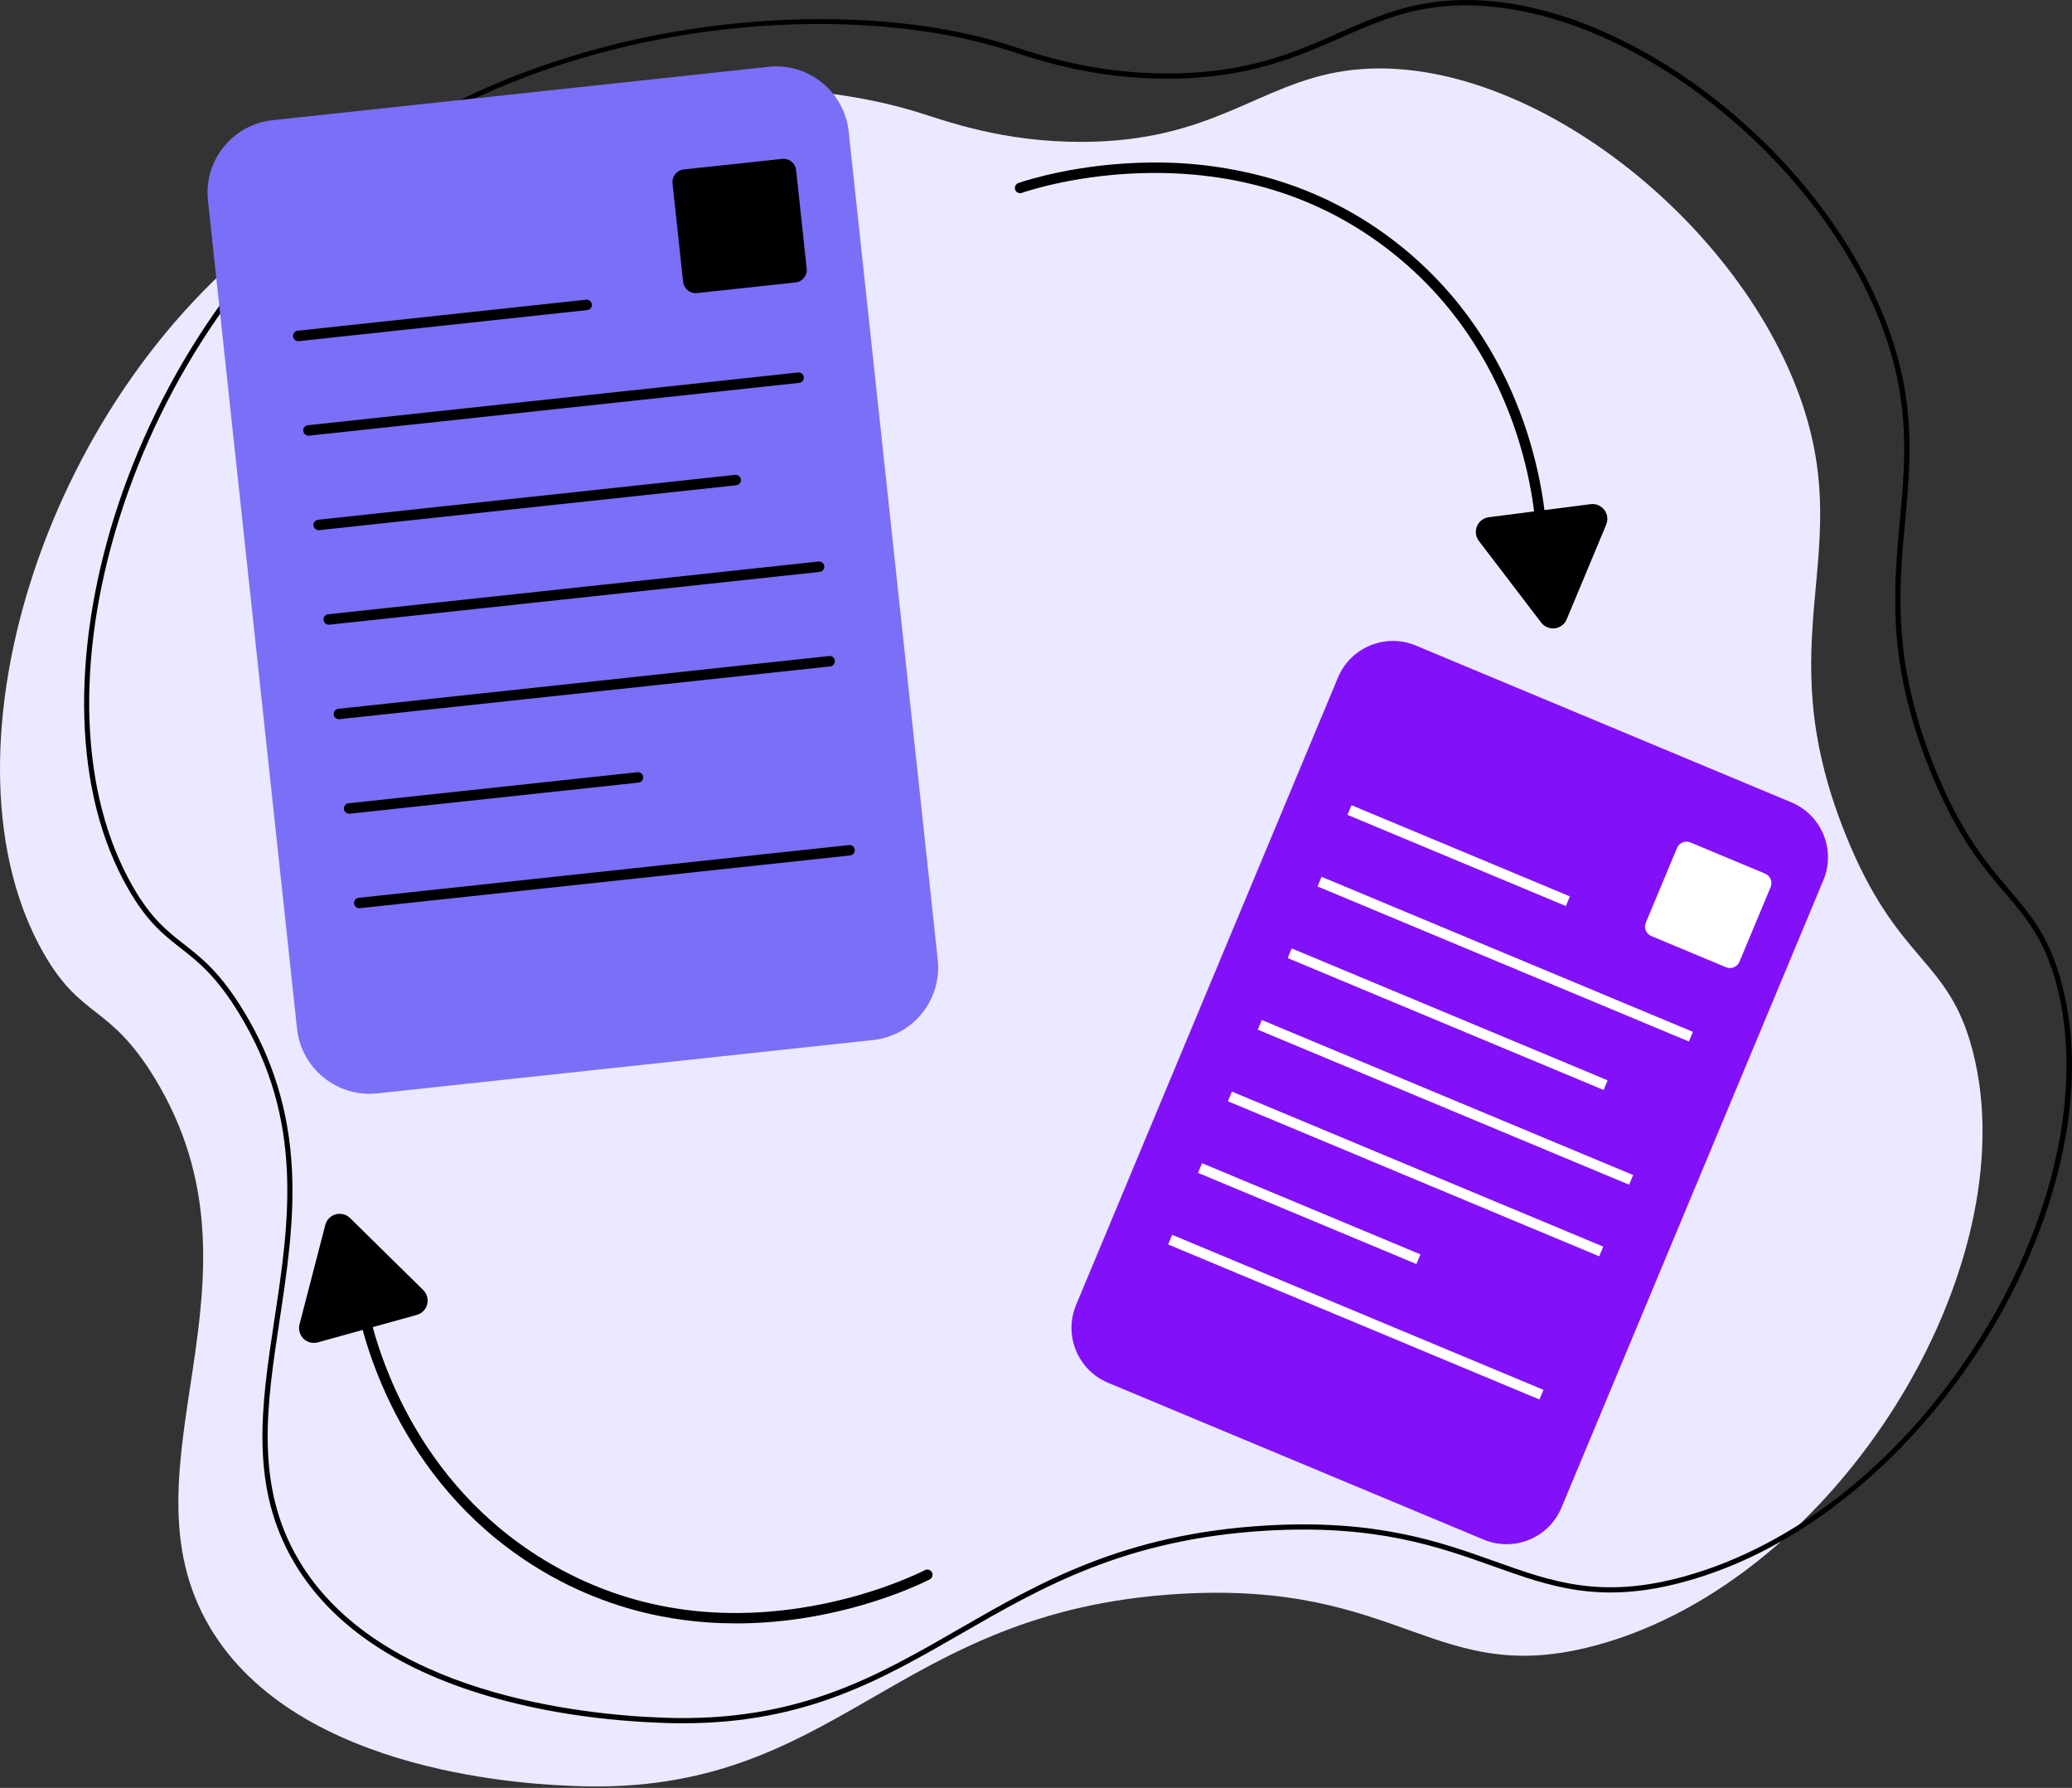 <svg width="306" height="264" viewBox="0 0 306 264" fill="none" xmlns="http://www.w3.org/2000/svg">
<rect x="0" y="0" width="306" height="264" fill="#333333" stroke="none"/>
<path d="M291.367 155.301C299.509 187.091 271.542 233.181 235.838 242.915C211.898 249.443 207.35 233.38 174.141 235.357C131.642 237.884 123.985 265.089 85.293 263.737C79.379 263.533 44.054 262.301 30.999 240.292C16.877 216.489 41.158 189.197 22.823 159.158C16.1 148.154 12.079 150.571 6.472 140.802C-9.909 112.259 6.021 59.48 40.562 33.756C68.871 12.671 110.874 8.873 135.742 16.633C139.899 17.93 148.168 20.984 159.804 20.952C179.216 20.898 185.848 12.316 198.675 10.464C223.463 6.883 255.26 30.765 265.464 57.663C274.656 81.894 260.678 93.681 272.559 123.218C280.303 142.491 287.767 141.236 291.367 155.301Z" fill="#EBE9FF"/>
<path d="M100.855 254.459C99.954 254.459 99.03 254.443 98.083 254.41C89.249 254.102 80.987 252.905 73.523 250.848C59.132 246.887 49.02 240.133 43.469 230.77C36.789 219.508 38.602 207.54 40.523 194.86C42.712 180.419 44.975 165.487 35.297 149.631C31.916 144.092 29.248 142.005 26.667 139.989C24.13 138.006 21.734 136.128 18.944 131.265C14.919 124.252 12.735 115.729 12.451 105.935C12.183 96.668 13.708 86.447 16.859 76.376C23.506 55.139 36.729 35.945 53.134 23.728C59.953 18.65 67.828 14.374 76.543 11.017C84.823 7.855 93.421 5.596 102.186 4.279C118.92 1.738 135.856 2.555 148.652 6.547L149.934 6.956C154.464 8.414 162.028 10.849 172.413 10.849H172.606C184.163 10.818 191.03 7.798 197.671 4.877C202.073 2.946 206.232 1.114 211.423 0.363C217.484 -0.511 224.088 0.195 231.056 2.462C237.547 4.572 244.292 8.08 250.567 12.604C263.431 21.871 273.658 34.711 278.627 47.809C282.973 59.265 282.185 67.887 281.351 76.996C280.417 87.209 279.449 97.768 285.72 113.358C289.605 123.011 293.377 127.44 296.705 131.342C299.947 135.145 302.746 138.429 304.554 145.49C306.548 153.278 306.484 161.997 304.335 171.403C302.318 180.262 298.462 189.414 293.184 197.866C287.852 206.386 281.143 214.108 273.769 220.169C265.842 226.694 257.423 231.202 248.743 233.569C236.386 236.934 229.077 234.322 220.6 231.297C212.414 228.374 203.133 225.063 186.966 226.024C166.198 227.26 153.873 234.363 141.953 241.232C130.17 248.022 119.007 254.459 100.855 254.459ZM120.99 3.541C98.873 3.541 73.213 9.737 53.595 24.346C37.316 36.47 24.194 55.522 17.591 76.62C11.059 97.498 11.795 117.275 19.61 130.898C22.329 135.634 24.667 137.462 27.14 139.393C29.775 141.453 32.499 143.582 35.953 149.239C40.351 156.446 42.695 164.149 43.12 172.793C43.492 180.417 42.371 187.825 41.284 194.995C39.384 207.525 37.59 219.362 44.131 230.386C55.818 250.078 85.771 253.214 98.108 253.642C117.702 254.326 129.292 247.646 141.565 240.572C153.564 233.658 165.97 226.507 186.918 225.262C203.241 224.296 212.595 227.631 220.858 230.579C229.212 233.56 236.425 236.135 248.538 232.832C265.307 228.262 281.338 215.371 292.518 197.466C303.414 180.019 307.629 160.662 303.795 145.688C302.032 138.8 299.285 135.58 296.105 131.85C292.74 127.903 288.925 123.428 284.992 113.653C278.652 97.891 279.627 87.236 280.571 76.934C281.397 67.907 282.177 59.379 277.895 48.091C272.978 35.128 262.848 22.427 250.094 13.237C237.116 3.879 223.052 -0.533 211.512 1.136C206.425 1.869 202.313 3.678 197.961 5.591C191.571 8.399 184.315 11.584 172.592 11.621H172.399C161.891 11.621 154.251 9.163 149.685 7.69L148.409 7.285C140.66 4.862 131.203 3.541 120.99 3.541Z" fill="black"/>
<path d="M113.479 9.87L40.265 17.746C34.352 18.382 30.075 23.691 30.711 29.603L43.866 151.893C44.502 157.805 49.811 162.083 55.723 161.447L128.937 153.571C134.85 152.935 139.127 147.626 138.491 141.714L125.336 19.424C124.7 13.511 119.391 9.234 113.479 9.87Z" fill="#7B6FF7"/>
<path d="M115.524 23.458L100.968 25.023C99.948 25.133 99.21 26.049 99.32 27.069L100.886 41.625C100.996 42.645 101.912 43.383 102.931 43.273L117.487 41.707C118.507 41.597 119.245 40.681 119.135 39.662L117.57 25.106C117.46 24.086 116.544 23.348 115.524 23.458Z" fill="black"/>
<path d="M44.093 50.375C43.991 50.38 43.89 50.365 43.794 50.331C43.698 50.297 43.61 50.245 43.535 50.177C43.459 50.109 43.398 50.027 43.354 49.935C43.311 49.844 43.285 49.744 43.28 49.643C43.275 49.541 43.289 49.44 43.323 49.344C43.357 49.248 43.41 49.16 43.477 49.085C43.545 49.01 43.628 48.948 43.719 48.904C43.811 48.861 43.91 48.835 44.012 48.83L86.584 44.251C86.784 44.236 86.981 44.3 87.135 44.428C87.289 44.557 87.387 44.74 87.408 44.939C87.429 45.138 87.372 45.337 87.249 45.495C87.126 45.653 86.947 45.757 86.748 45.785L44.176 50.369C44.148 50.373 44.121 50.375 44.093 50.375Z" fill="black"/>
<path d="M45.595 64.329C45.39 64.34 45.189 64.269 45.037 64.132C44.884 63.995 44.792 63.803 44.781 63.599C44.77 63.394 44.841 63.193 44.978 63.04C45.115 62.888 45.307 62.796 45.512 62.785L117.899 54.998C118.096 54.989 118.289 55.054 118.439 55.182C118.589 55.31 118.684 55.491 118.705 55.687C118.727 55.883 118.672 56.079 118.553 56.236C118.434 56.393 118.26 56.499 118.065 56.531L45.678 64.325C45.65 64.329 45.623 64.33 45.595 64.329Z" fill="black"/>
<path d="M47.101 78.286C46.999 78.291 46.898 78.276 46.802 78.243C46.706 78.209 46.618 78.156 46.543 78.088C46.467 78.02 46.406 77.938 46.362 77.847C46.319 77.755 46.293 77.656 46.288 77.554C46.283 77.453 46.297 77.351 46.331 77.255C46.365 77.16 46.417 77.072 46.485 76.996C46.553 76.921 46.636 76.859 46.727 76.816C46.819 76.772 46.918 76.747 47.02 76.741L108.607 70.117C108.804 70.108 108.997 70.173 109.147 70.301C109.297 70.429 109.392 70.609 109.413 70.805C109.434 71.001 109.38 71.198 109.261 71.355C109.142 71.512 108.967 71.618 108.773 71.65L47.186 78.276L47.101 78.286Z" fill="black"/>
<path d="M48.597 92.242C48.392 92.253 48.191 92.183 48.039 92.046C47.886 91.909 47.794 91.716 47.783 91.512C47.772 91.307 47.843 91.106 47.98 90.953C48.117 90.801 48.309 90.709 48.514 90.698L120.901 82.912C121.102 82.896 121.3 82.959 121.455 83.087C121.609 83.216 121.708 83.399 121.729 83.599C121.751 83.798 121.694 83.998 121.57 84.157C121.447 84.315 121.266 84.419 121.067 84.447L48.68 92.239L48.597 92.242Z" fill="black"/>
<path d="M50.097 106.199C49.892 106.21 49.692 106.139 49.539 106.002C49.387 105.864 49.295 105.672 49.284 105.467C49.273 105.263 49.345 105.062 49.482 104.909C49.619 104.757 49.811 104.665 50.016 104.655L122.396 96.874C122.5 96.856 122.606 96.86 122.708 96.885C122.811 96.911 122.907 96.956 122.991 97.02C123.075 97.084 123.145 97.164 123.196 97.255C123.248 97.347 123.281 97.449 123.292 97.553C123.303 97.658 123.293 97.764 123.262 97.865C123.23 97.965 123.179 98.058 123.11 98.138C123.042 98.218 122.958 98.283 122.863 98.33C122.768 98.376 122.665 98.402 122.56 98.407L50.19 106.186C50.159 106.192 50.128 106.197 50.097 106.199Z" fill="black"/>
<path d="M51.599 120.154C51.498 120.159 51.396 120.144 51.3 120.11C51.205 120.077 51.117 120.024 51.041 119.956C50.966 119.888 50.904 119.806 50.861 119.714C50.817 119.623 50.792 119.523 50.786 119.422C50.781 119.321 50.796 119.219 50.83 119.123C50.864 119.028 50.916 118.94 50.984 118.864C51.052 118.789 51.134 118.727 51.226 118.684C51.317 118.64 51.417 118.615 51.518 118.609L94.091 114.03C94.195 114.012 94.301 114.016 94.403 114.041C94.505 114.066 94.602 114.112 94.686 114.176C94.769 114.239 94.84 114.32 94.891 114.411C94.943 114.503 94.976 114.604 94.987 114.709C94.998 114.814 94.988 114.92 94.957 115.02C94.925 115.121 94.874 115.214 94.805 115.294C94.737 115.374 94.652 115.439 94.558 115.485C94.463 115.531 94.36 115.558 94.255 115.563L51.682 120.15L51.599 120.154Z" fill="black"/>
<path d="M53.099 134.11C52.894 134.121 52.694 134.05 52.541 133.913C52.389 133.776 52.297 133.583 52.286 133.379C52.276 133.174 52.347 132.973 52.484 132.821C52.621 132.668 52.813 132.577 53.018 132.566L125.406 124.78C125.606 124.764 125.804 124.827 125.959 124.955C126.113 125.083 126.212 125.267 126.233 125.466C126.255 125.666 126.198 125.866 126.074 126.025C125.951 126.183 125.77 126.287 125.572 126.314L53.184 134.101L53.099 134.11Z" fill="black"/>
<path d="M264.558 118.476L209.093 95.32C204.614 93.45 199.467 95.565 197.597 100.044L158.92 192.688C157.05 197.167 159.165 202.313 163.644 204.183L219.109 227.339C223.588 229.209 228.735 227.094 230.604 222.615L269.282 129.972C271.152 125.493 269.037 120.346 264.558 118.476Z" fill="#8211FA"/>
<path d="M260.678 128.999L249.65 124.395C248.877 124.072 247.99 124.437 247.667 125.209L243.063 136.237C242.74 137.01 243.105 137.897 243.878 138.22L254.906 142.824C255.678 143.146 256.566 142.782 256.888 142.009L261.492 130.981C261.815 130.209 261.45 129.321 260.678 128.999Z" fill="white"/>
<path d="M199.592 118.897L198.998 120.32L231.249 133.785L231.843 132.361L199.592 118.897Z" fill="white"/>
<path d="M195.177 129.47L194.582 130.893L249.42 153.787L250.015 152.364L195.177 129.47Z" fill="white"/>
<path d="M190.764 140.043L190.169 141.467L236.828 160.946L237.422 159.523L190.764 140.043Z" fill="white"/>
<path d="M186.349 150.615L185.755 152.039L240.593 174.933L241.187 173.51L186.349 150.615Z" fill="white"/>
<path d="M181.935 161.186L181.341 162.61L236.179 185.504L236.773 184.08L181.935 161.186Z" fill="white"/>
<path d="M177.521 171.758L176.927 173.182L209.178 186.646L209.772 185.223L177.521 171.758Z" fill="white"/>
<path d="M173.106 182.331L172.511 183.755L227.349 206.649L227.944 205.226L173.106 182.331Z" fill="white"/>
<path d="M227.664 79.72C227.467 79.721 227.277 79.645 227.133 79.51C226.989 79.375 226.903 79.189 226.892 78.993C226.544 72.894 223.976 51.859 205.589 37.291C195.635 29.404 183.69 25.45 170.083 25.539C159.53 25.61 151.792 28.176 150.944 28.468C150.847 28.507 150.743 28.526 150.638 28.524C150.533 28.522 150.43 28.499 150.334 28.456C150.238 28.412 150.153 28.35 150.082 28.273C150.011 28.195 149.957 28.104 149.923 28.005C149.889 27.905 149.875 27.8 149.883 27.696C149.89 27.591 149.919 27.489 149.968 27.396C150.016 27.303 150.083 27.221 150.164 27.154C150.245 27.088 150.339 27.039 150.44 27.01C151.313 26.709 159.275 24.068 170.073 23.998C176.039 23.931 181.982 24.73 187.719 26.369C194.567 28.351 200.962 31.649 206.547 36.08C225.438 51.048 228.073 72.643 228.432 78.906C228.444 79.11 228.374 79.31 228.238 79.463C228.102 79.616 227.911 79.708 227.706 79.72H227.664Z" fill="black"/>
<path d="M231.369 91.459L237.213 77.462C237.361 77.107 237.413 76.719 237.364 76.338C237.315 75.956 237.166 75.594 236.933 75.288C236.7 74.983 236.39 74.744 236.035 74.595C235.681 74.447 235.293 74.395 234.912 74.444L219.866 76.374C219.485 76.424 219.124 76.573 218.818 76.806C218.513 77.039 218.274 77.349 218.126 77.703C217.978 78.058 217.926 78.445 217.975 78.826C218.024 79.207 218.172 79.569 218.405 79.875L227.616 91.943C227.849 92.246 228.159 92.483 228.512 92.629C228.866 92.776 229.252 92.827 229.631 92.778C230.011 92.729 230.371 92.581 230.676 92.35C230.981 92.118 231.22 91.811 231.369 91.459Z" fill="black"/>
<path d="M108.713 239.712C105.951 239.713 103.191 239.52 100.456 239.133C93.396 238.141 86.598 235.78 80.443 232.183C59.623 220.039 53.958 199.036 52.719 192.887C52.693 192.785 52.687 192.679 52.703 192.575C52.719 192.472 52.756 192.372 52.812 192.283C52.867 192.194 52.94 192.117 53.027 192.058C53.113 191.998 53.211 191.956 53.314 191.935C53.416 191.915 53.523 191.915 53.625 191.937C53.728 191.958 53.825 192.001 53.911 192.061C53.997 192.122 54.07 192.199 54.124 192.289C54.179 192.378 54.216 192.478 54.231 192.582C55.439 198.567 60.955 219.031 81.221 230.851C92.191 237.251 104.582 239.473 118.033 237.459C128.468 235.898 135.765 232.262 136.567 231.861C136.657 231.809 136.757 231.776 136.861 231.764C136.965 231.752 137.07 231.761 137.169 231.791C137.269 231.821 137.362 231.87 137.443 231.937C137.523 232.004 137.589 232.086 137.636 232.179C137.684 232.271 137.712 232.373 137.72 232.477C137.727 232.581 137.713 232.685 137.679 232.784C137.645 232.882 137.591 232.973 137.521 233.05C137.451 233.128 137.366 233.19 137.271 233.233C136.451 233.654 128.943 237.396 118.264 238.992C115.103 239.469 111.91 239.71 108.713 239.712Z" fill="black"/>
<path d="M48.039 180.882L44.234 195.555C44.137 195.927 44.14 196.318 44.242 196.688C44.345 197.059 44.543 197.396 44.817 197.666C45.091 197.935 45.431 198.128 45.803 198.225C46.175 198.321 46.566 198.318 46.937 198.215L61.556 194.161C61.925 194.058 62.261 193.859 62.53 193.586C62.799 193.312 62.991 192.972 63.087 192.601C63.184 192.229 63.181 191.839 63.079 191.469C62.977 191.099 62.78 190.763 62.507 190.493L51.696 179.855C51.421 179.585 51.079 179.392 50.706 179.297C50.333 179.201 49.941 179.205 49.57 179.31C49.199 179.414 48.862 179.614 48.593 179.89C48.324 180.166 48.133 180.508 48.039 180.882Z" fill="black"/>
</svg>
